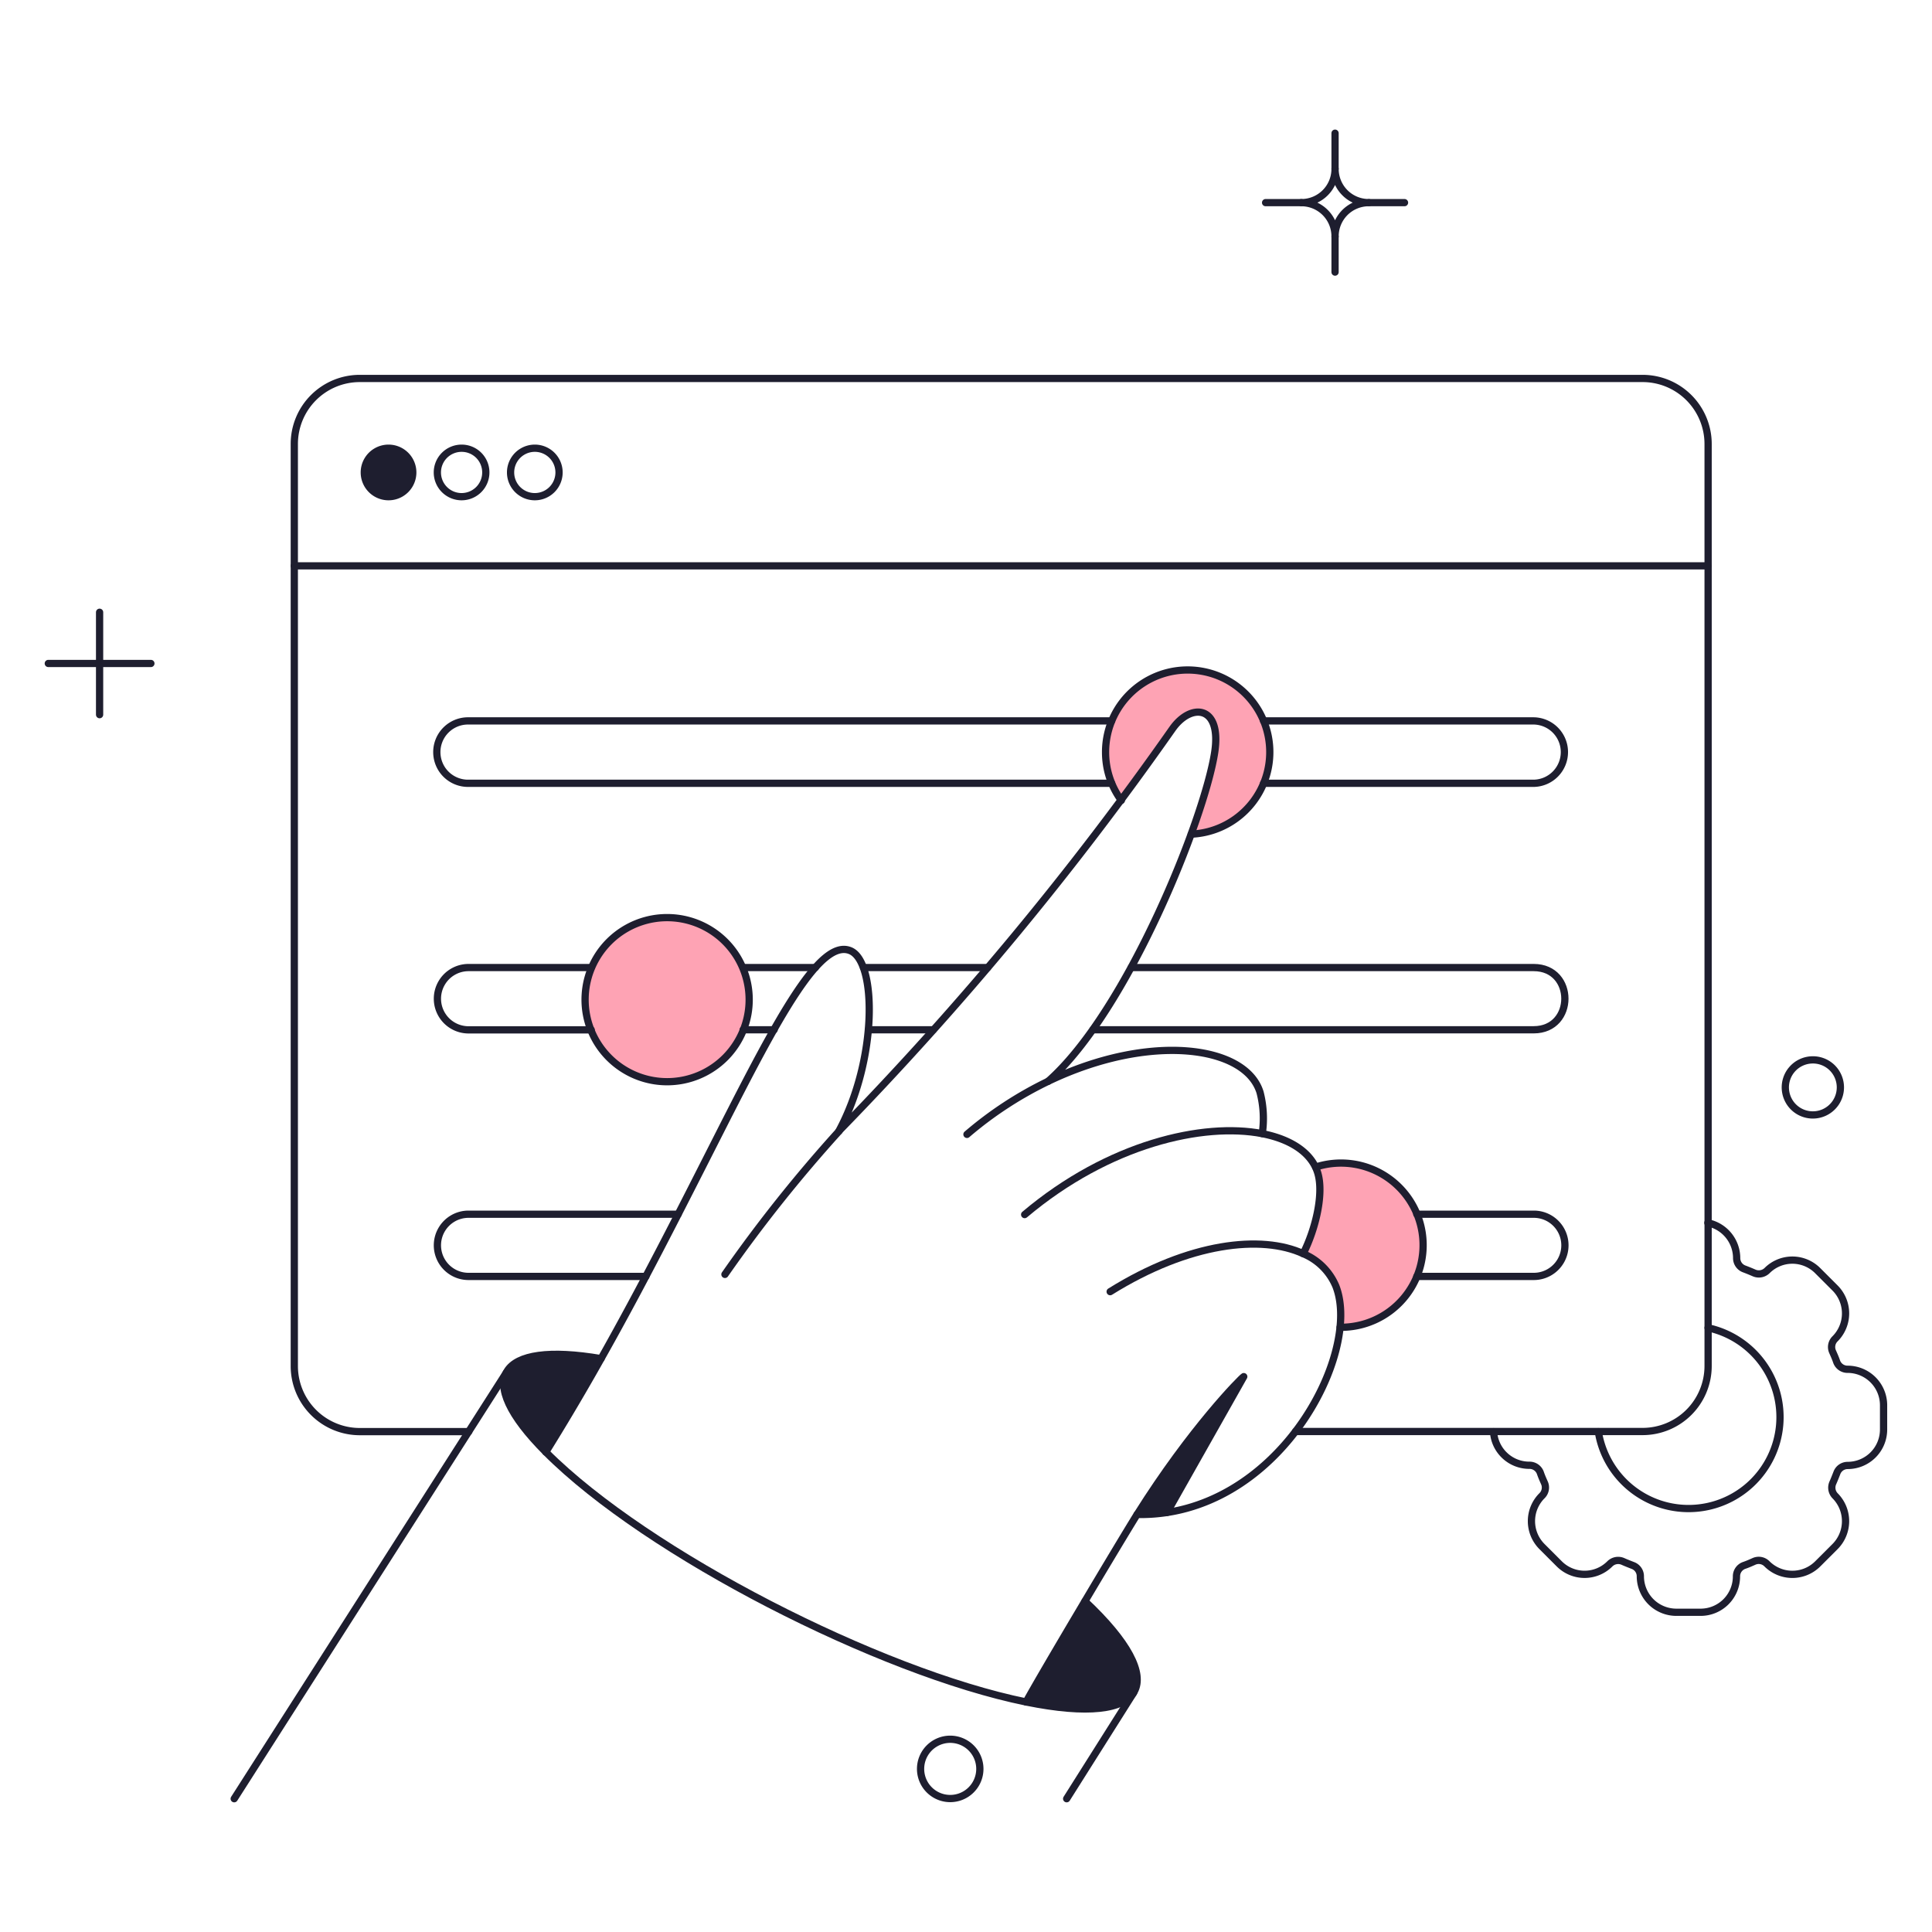<?xml version="1.0" encoding="UTF-8"?> <svg xmlns="http://www.w3.org/2000/svg" fill="none" viewBox="0 0 200 200" stroke-width="0.75"><g><g><path fill="#fea3b4" d="M122.94 69.365a8.482 8.482 0 0 0-8.464 9.165 8.473 8.473 0 0 0 1.606 4.324 273.971 273.971 0 0 0 5.3-7.39c1.88-2.717 5.129-2.508 4.388 2.393a48.943 48.943 0 0 1-2.432 8.493 8.502 8.502 0 0 0 8.002-8.686 8.502 8.502 0 0 0-8.402-8.299h.002Z"></path><path fill="#fea3b4" d="M138.737 137.263c1.232.013 2.443-.104 3.567-.61a8.5 8.5 0 0 0-6.103-15.839c.082.176.152.358.21.545.664 2.148-.209 5.814-1.5 8.379a6.278 6.278 0 0 1 3.382 3.362c.454 1.16.593 2.588.444 4.163Z"></path><path fill="#fea3b4" d="M60.569 103.391a8.493 8.493 0 1 0 16.985.004 8.493 8.493 0 0 0-16.985-.004Z"></path></g><g><path fill="#1e1e2f" d="M42.73 48.905a2.508 2.508 0 1 1-5.016.006 2.508 2.508 0 0 1 5.016-.006Z"></path><path fill="#1e1e2f" d="M62.222 140.646c-1.8 3.192-3.7 6.441-5.718 9.67-7.618-7.637-4.959-11.493 5.718-9.67Z"></path><path fill="#1e1e2f" d="M117.469 175.014c-1.06 2.111-5.244 2.394-11.228 1.178.931-1.71 3.553-6.175 6.079-10.43 4.142 3.895 6.159 7.238 5.149 9.252Z"></path><path fill="#1e1e2f" d="M117.716 156.776a17.97 17.97 0 0 0 3.1-.209l7.942-14.059a80.615 80.615 0 0 0-11.042 14.268Z"></path></g><g><path stroke="#1e1e2f" stroke-linecap="round" stroke-linejoin="round" d="M10.31 63.381v10.601"></path><path stroke="#1e1e2f" stroke-linecap="round" stroke-linejoin="round" d="M15.62 68.682H5"></path><path stroke="#1e1e2f" stroke-linecap="round" stroke-linejoin="round" d="M190.516 112.567a2.853 2.853 0 0 1-1.759 2.634 2.848 2.848 0 0 1-3.886-2.077 2.848 2.848 0 0 1 2.796-3.406 2.838 2.838 0 0 1 2.016.833 2.858 2.858 0 0 1 .833 2.016v0Z"></path><path stroke="#1e1e2f" stroke-linecap="round" stroke-linejoin="round" d="M48.525 148.2H37.259a6.784 6.784 0 0 1-6.792-6.773V45.96a6.778 6.778 0 0 1 6.773-6.782h132.8a6.785 6.785 0 0 1 6.783 6.782v95.446a6.786 6.786 0 0 1-6.783 6.783h-35.929"></path><path stroke="#1e1e2f" stroke-linecap="round" stroke-linejoin="round" d="M176.819 58.575H30.46"></path><path stroke="#1e1e2f" stroke-linecap="round" stroke-linejoin="round" d="M42.73 48.905a2.508 2.508 0 1 1-5.017.006 2.508 2.508 0 0 1 5.017-.006Z"></path><path stroke="#1e1e2f" stroke-linecap="round" stroke-linejoin="round" d="M50.291 48.905a2.508 2.508 0 1 1-2.507-2.505 2.5 2.5 0 0 1 2.507 2.505Z"></path><path stroke="#1e1e2f" stroke-linecap="round" stroke-linejoin="round" d="M57.872 48.905a2.508 2.508 0 1 1-5.017.006 2.508 2.508 0 0 1 5.017-.006Z"></path><path stroke="#1e1e2f" stroke-linecap="round" stroke-linejoin="round" d="M130.805 74.628h27.966a3.228 3.228 0 0 1 2.247 5.493c-.593.604-1.4.951-2.247.966h-27.966"></path><path stroke="#1e1e2f" stroke-linecap="round" stroke-linejoin="round" d="M115.075 81.087H48.506a3.23 3.23 0 1 1 0-6.459h66.569"></path><path stroke="#1e1e2f" stroke-linecap="round" stroke-linejoin="round" d="M102.251 100.161H89.39"></path><path stroke="#1e1e2f" stroke-linecap="round" stroke-linejoin="round" d="M117.108 100.161h41.663c4.3 0 4.3 6.441 0 6.441h-45.634"></path><path stroke="#1e1e2f" stroke-linecap="round" stroke-linejoin="round" d="M89.903 106.602h6.706"></path><path stroke="#1e1e2f" stroke-linecap="round" stroke-linejoin="round" d="M76.927 106.602h3.21"></path><path stroke="#1e1e2f" stroke-linecap="round" stroke-linejoin="round" d="M61.2 100.161H48.506a3.225 3.225 0 0 0 0 6.45H61.2"></path><path stroke="#1e1e2f" stroke-linecap="round" stroke-linejoin="round" d="M84.412 100.161h-7.485"></path><path stroke="#1e1e2f" stroke-linecap="round" stroke-linejoin="round" d="M146.669 132.135h12.111a3.22 3.22 0 1 0 0-6.44h-12.111"></path><path stroke="#1e1e2f" stroke-linecap="round" stroke-linejoin="round" d="M66.858 132.135H48.5a3.22 3.22 0 1 1 0-6.44h21.7"></path><path stroke="#1e1e2f" stroke-linecap="round" stroke-linejoin="round" d="M154.61 148.208a3.704 3.704 0 0 0 1.171 2.478 3.704 3.704 0 0 0 2.553.998 1.192 1.192 0 0 1 1.12.779c.115.342.266.684.418 1.026a1.19 1.19 0 0 1-.246 1.349 3.713 3.713 0 0 0-1.091 2.632 3.726 3.726 0 0 0 1.091 2.631l1.785 1.785a3.705 3.705 0 0 0 4.042.806c.45-.187.858-.461 1.202-.806a1.224 1.224 0 0 1 1.349-.247c.342.152.684.285 1.026.418a1.184 1.184 0 0 1 .778 1.121 3.735 3.735 0 0 0 1.092 2.632 3.735 3.735 0 0 0 2.632 1.092h2.527a3.714 3.714 0 0 0 3.7-3.724 1.19 1.19 0 0 1 .779-1.121c.343-.114.684-.266 1.027-.418.223-.102.472-.134.713-.09.241.045.463.162.635.337a3.724 3.724 0 0 0 4.056.807 3.724 3.724 0 0 0 1.207-.807l1.786-1.785a3.723 3.723 0 0 0 .019-5.244 1.21 1.21 0 0 1-.247-1.349c.151-.342.285-.684.418-1.026.084-.229.237-.427.437-.567.201-.139.44-.213.684-.212a3.72 3.72 0 0 0 3.714-3.723v-2.527a3.725 3.725 0 0 0-3.733-3.705 1.195 1.195 0 0 1-1.122-.779c-.113-.341-.266-.684-.417-1.026a1.19 1.19 0 0 1 .247-1.348 3.722 3.722 0 0 0 0-5.263l-1.786-1.786a3.707 3.707 0 0 0-2.618-1.099 3.705 3.705 0 0 0-2.626 1.08 1.225 1.225 0 0 1-1.349.247 21.63 21.63 0 0 0-1.026-.417 1.19 1.19 0 0 1-.779-1.122 3.734 3.734 0 0 0-2.982-3.647"></path><path stroke="#1e1e2f" stroke-linecap="round" stroke-linejoin="round" d="M165.458 148.208a9.46 9.46 0 0 0 6.308 7.457 9.467 9.467 0 0 0 9.541-2.09 9.464 9.464 0 0 0-4.488-16.12"></path><path stroke="#1e1e2f" stroke-linecap="round" stroke-linejoin="round" d="M123.32 86.35a8.503 8.503 0 0 0 7.584-5.499 8.499 8.499 0 0 0-6.435-11.356 8.498 8.498 0 0 0-10.021 8.363 8.412 8.412 0 0 0 1.634 5"></path><path stroke="#1e1e2f" stroke-linecap="round" stroke-linejoin="round" d="M60.569 103.391a8.493 8.493 0 1 0 16.985.004 8.493 8.493 0 0 0-16.985-.004v0Z"></path><path stroke="#1e1e2f" stroke-linecap="round" stroke-linejoin="round" d="M138.728 137.4a8.5 8.5 0 1 0-2.527-16.586"></path><path stroke="#1e1e2f" stroke-linecap="round" stroke-linejoin="round" d="M130.672 117.355c-6.1-1.178-15.882 1.026-24.6 8.378"></path><path stroke="#1e1e2f" stroke-linecap="round" stroke-linejoin="round" d="M100.1 117.431a38.758 38.758 0 0 1 8.4-5.491"></path><path stroke="#1e1e2f" stroke-linecap="round" stroke-linejoin="round" d="M134.909 129.78c-4.294-1.976-11.8-1.178-19.986 3.932"></path><path stroke="#1e1e2f" stroke-linecap="round" stroke-linejoin="round" d="M56.5 150.316c6.954-11.152 12.547-22.321 18.04-33.143 6.072-11.965 10.38-20.023 13.478-18.759 2.776 1.132 2.811 11.3-1.178 18.675a335.966 335.966 0 0 0 34.519-41.625c1.9-2.719 5.13-2.508 4.389 2.394-1.026 6.782-9 26.806-17.25 34.082 10.525-5.053 20.443-3.718 21.942 1.14.362 1.395.439 2.849.228 4.275 3.021.589 5.11 2.014 5.738 4.046.664 2.148-.209 5.814-1.5 8.379a6.275 6.275 0 0 1 3.382 3.362c2.756 7.041-6.08 23.919-20.575 23.634-1.748 2.793-9.955 16.585-11.494 19.416"></path><path stroke="#1e1e2f" stroke-linecap="round" stroke-linejoin="round" d="M86.863 117.089a149.17 149.17 0 0 0-11.817 14.837"></path><path stroke="#1e1e2f" stroke-linecap="round" stroke-linejoin="round" d="m52.419 142.09-28.174 44.114"></path><path stroke="#1e1e2f" stroke-linecap="round" stroke-linejoin="round" d="m117.355 175.223-6.935 10.981"></path><path stroke="#1e1e2f" stroke-linecap="round" stroke-linejoin="round" d="M101.434 183.126a3.068 3.068 0 1 1-6.136-.02 3.068 3.068 0 0 1 6.136.02v0Z"></path><path stroke="#1e1e2f" stroke-linecap="round" stroke-linejoin="round" d="M117.716 156.776c5.6-8.91 10.772-14.116 11.038-14.268l-7.942 14.059"></path><path stroke="#1e1e2f" stroke-linecap="round" stroke-linejoin="round" d="M138.205 13.787v3.695"></path><path stroke="#1e1e2f" stroke-linecap="round" stroke-linejoin="round" d="M145.396 20.977H141.7"></path><path stroke="#1e1e2f" stroke-linecap="round" stroke-linejoin="round" d="M138.205 28.168v-3.695"></path><path stroke="#1e1e2f" stroke-linecap="round" stroke-linejoin="round" d="M131.014 20.977h3.698"></path><path stroke="#1e1e2f" stroke-linecap="round" stroke-linejoin="round" d="M141.7 20.977a3.486 3.486 0 0 1-3.231-2.16 3.479 3.479 0 0 1-.264-1.34 3.478 3.478 0 0 1-1.019 2.476 3.49 3.49 0 0 1-2.474 1.024 3.493 3.493 0 0 1 3.23 2.16c.175.425.264.88.263 1.34a3.483 3.483 0 0 1 2.156-3.235 3.488 3.488 0 0 1 1.339-.265v0Z"></path><path stroke="#1e1e2f" stroke-linecap="round" stroke-linejoin="round" d="M62.222 140.646c-10.677-1.823-13.334 2.031-5.718 9.67 10.528 10.56 34.6 22.8 49.737 25.876 12.751 2.591 15.034-2.01 6.079-10.43"></path></g></g></svg> 